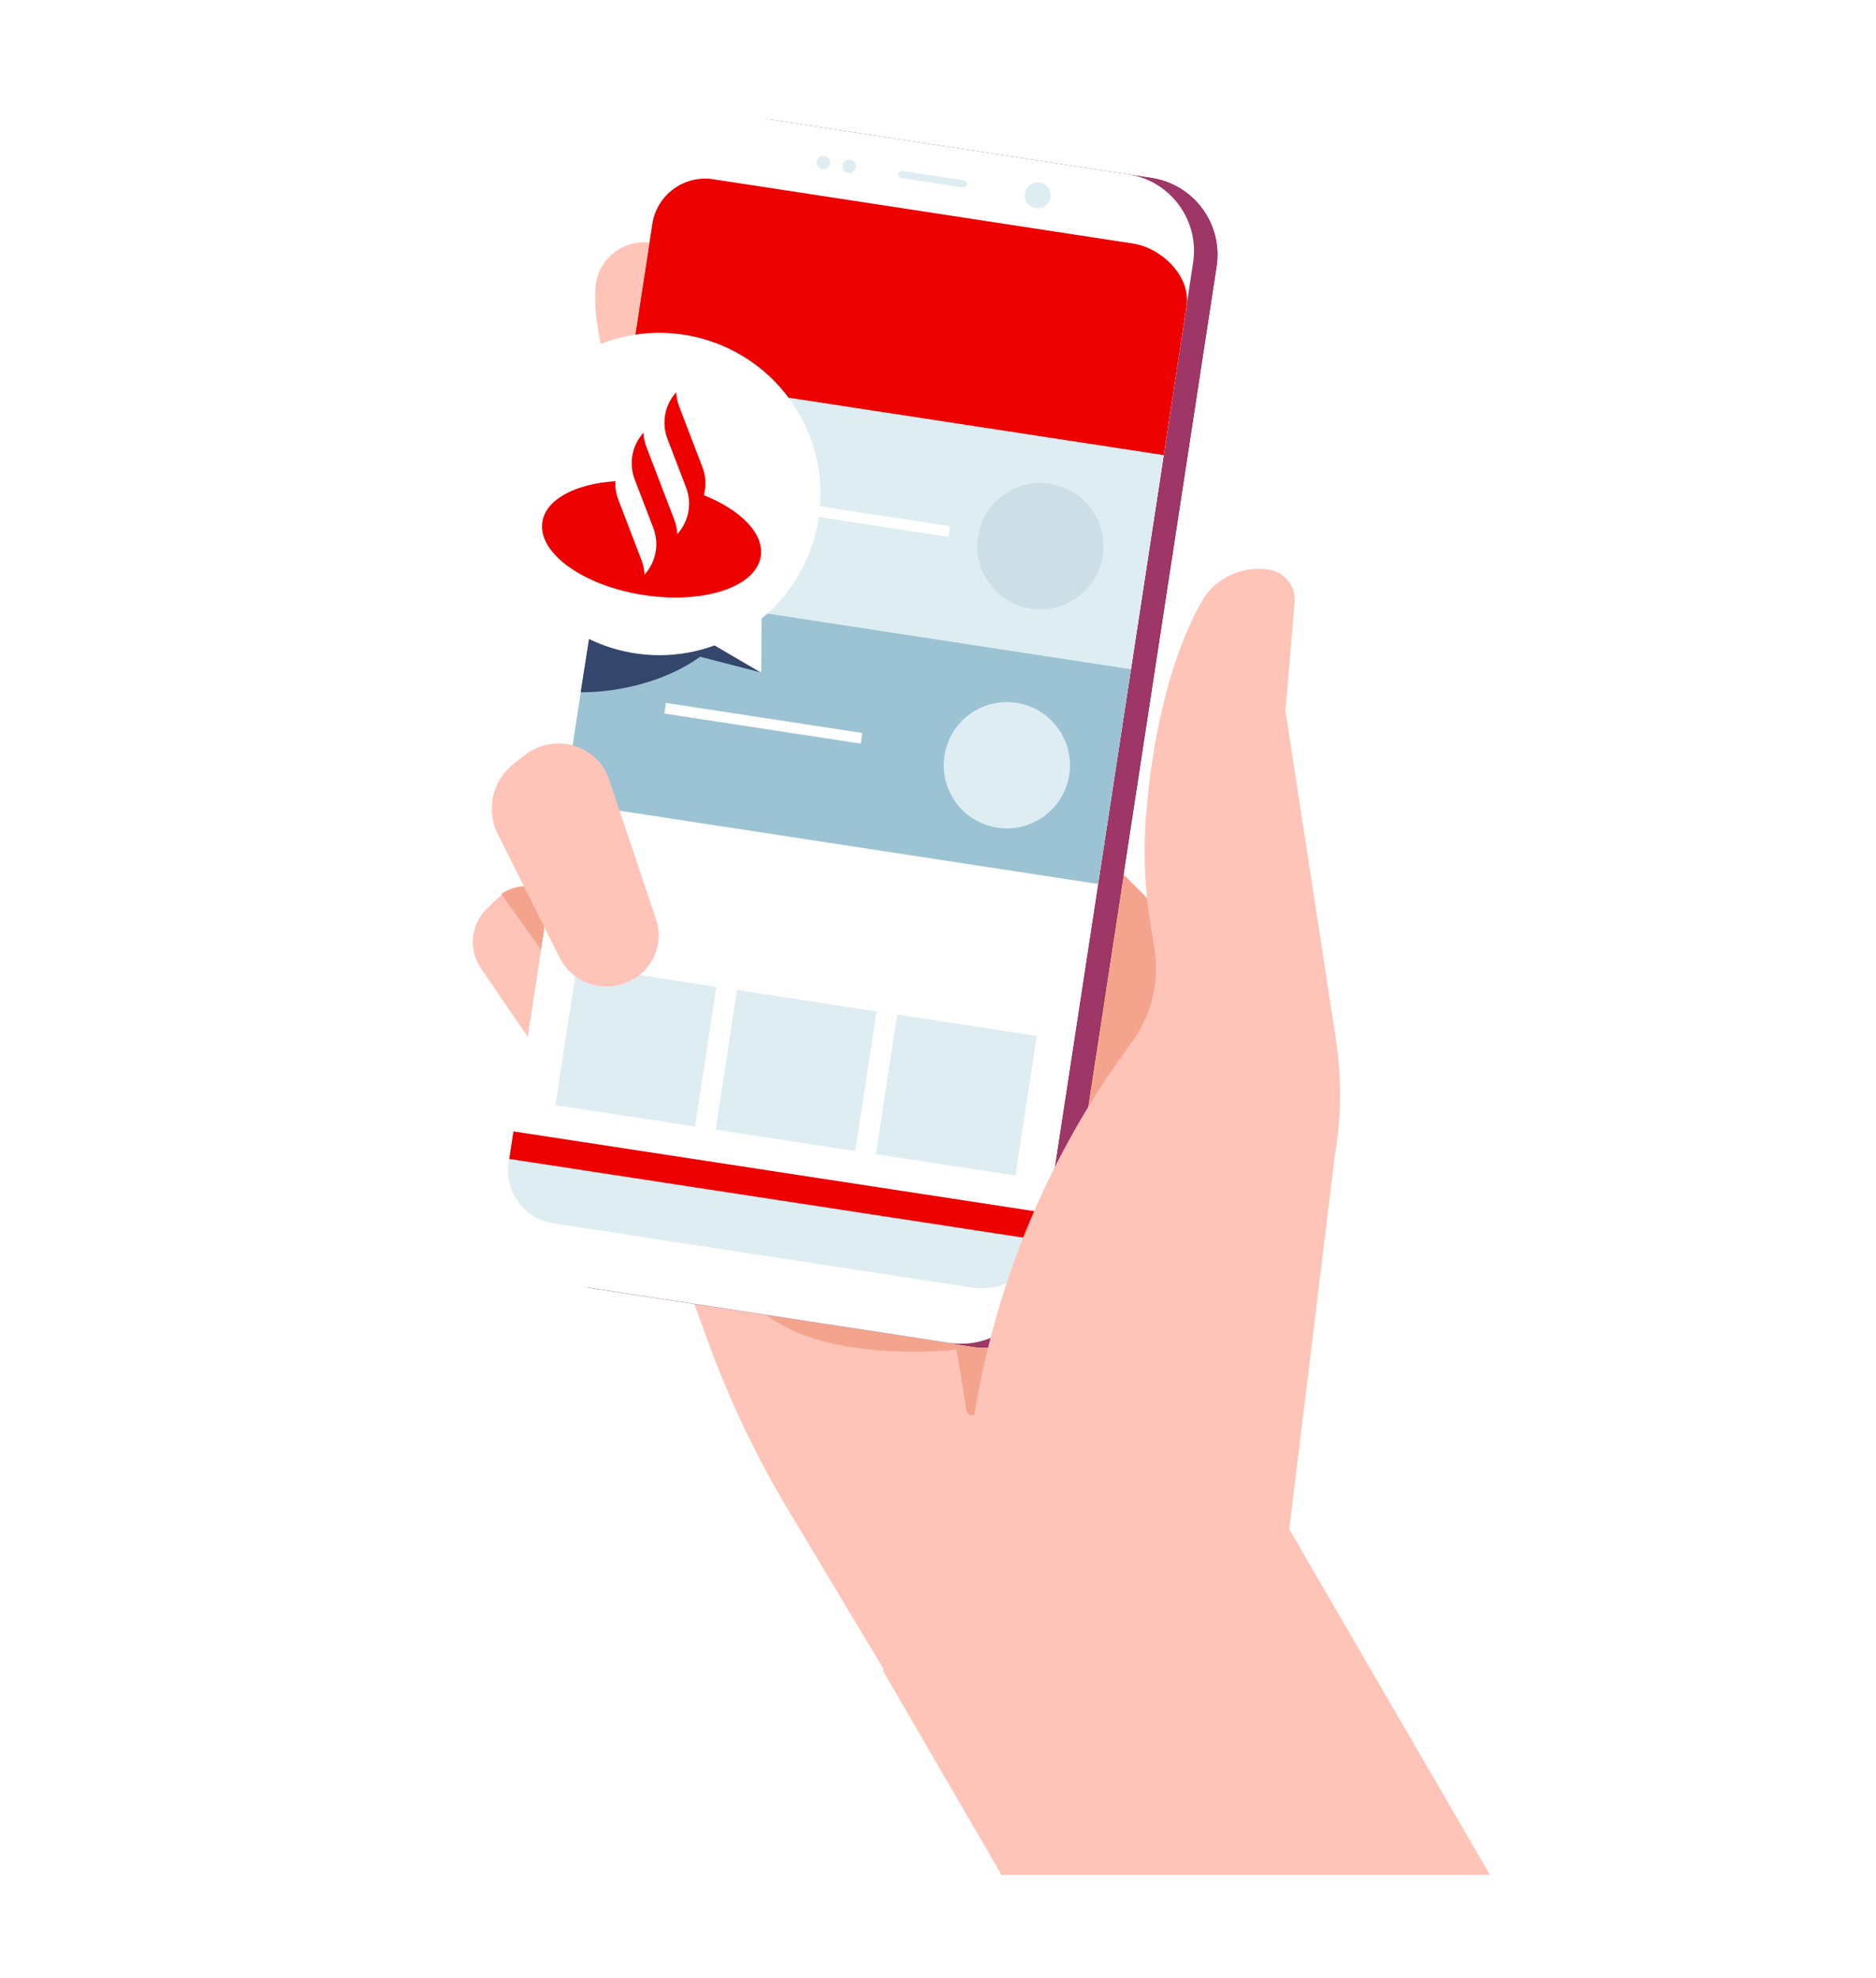 <svg width="167" height="176" viewBox="0 0 167 176" fill="none" xmlns="http://www.w3.org/2000/svg">
<rect width="167" height="176" fill="white"/>
<path fill-rule="evenodd" clip-rule="evenodd" d="M63.316 51.674L58.153 42.946C56.862 40.283 55.708 37.556 54.726 34.766C54.245 33.4 53.806 32.022 53.566 30.959C53.238 29.497 52.994 28.034 52.993 26.895L52.992 25.908C52.991 25.678 53.008 25.453 53.043 25.232C53.326 23.404 54.758 21.927 56.639 21.615C58.453 21.316 60.26 22.187 61.155 23.787L62.482 26.241L74.047 47.622C86.221 63.83 98.618 77.236 112.138 89.333L115.069 129.631L79.308 149.618L70.143 134.332C67.333 129.646 64.975 124.705 63.098 119.575L58.148 106.042L51.212 92.527L53.545 72.51C52.534 72.232 51.618 71.57 51.048 70.543C50.449 69.467 50.366 68.18 50.822 67.036L52.885 61.855C53.462 60.408 54.261 59.071 55.249 57.889L55.265 57.749C57.674 55.45 60.589 53.682 63.316 51.674Z" fill="#FFC4B8"/>
<path fill-rule="evenodd" clip-rule="evenodd" d="M53.693 95.701L53.63 95.736C51.891 96.711 49.67 96.204 48.558 94.576L42.805 86.152C41.677 84.5 41.891 82.306 43.316 80.889L44.057 80.154C44.235 79.977 44.424 79.821 44.623 79.686C46.561 78.363 49.357 78.997 50.434 81.177L54.346 89.111L55.224 90.891C56.086 92.637 55.418 94.734 53.693 95.701Z" fill="#FFC4B8"/>
<path fill-rule="evenodd" clip-rule="evenodd" d="M88.812 121.457C88.105 122.681 87.494 124.049 87.05 125.561C86.975 125.817 86.76 125.941 86.547 125.941C86.312 125.941 86.08 125.792 86.033 125.505L85.147 120.102C85.147 120.102 83.58 120.285 81.321 120.285C75.473 120.285 64.978 119.057 64.961 110.244C64.959 109.333 59.615 109.868 58.209 106.008L53.498 96.802L53.146 96.113L53.552 95.91L53.614 95.875C55.325 94.889 55.987 92.752 55.133 90.971L54.261 89.157L52.183 84.823L52.454 82.487L53.619 72.467L53.763 72.501L53.916 72.541L54.069 72.562L54.173 72.58L54.26 72.588L54.401 72.608L54.546 72.611L54.728 72.617L54.762 72.615L54.892 72.617L55.105 72.596L55.177 72.592L55.226 72.584L55.38 72.569L55.557 72.53L55.623 72.519L55.687 72.501L55.862 72.463L56.004 72.412L56.06 72.397L56.137 72.366L56.331 72.297L56.441 72.243L56.484 72.225L56.571 72.177L56.782 72.072L56.861 72.019L56.891 72.003L56.983 71.938L57.207 71.788L57.261 71.742L57.276 71.731L57.363 71.653L57.603 71.444L57.633 71.41L57.635 71.408L57.661 71.379L57.963 71.039L63.637 63.765L68.404 62.283L68.402 62.276L68.405 62.279L64.65 54.13C66.043 50.191 69.155 47.969 74.041 47.523L74.066 47.57C83.106 59.642 92.269 70.16 101.926 79.738L106.081 88.186C97.267 96.476 90.996 108.151 88.812 121.457ZM53.85 89.183H53.776C52.374 89.172 51.001 88.509 50.131 87.288L44.621 79.553H44.622C45.059 79.246 45.54 79.042 46.036 78.937C46.299 78.881 46.566 78.853 46.833 78.852H46.865C48.29 78.858 49.693 79.636 50.384 81.073L54.261 89.161C54.124 89.175 53.987 89.182 53.85 89.183Z" fill="#F4A48D"/>
<path fill-rule="evenodd" clip-rule="evenodd" d="M86.603 119.834L52.688 114.644C48.921 114.067 46.334 110.546 46.911 106.779L60.739 16.435C61.316 12.669 64.837 10.082 68.604 10.659L102.519 15.85C106.287 16.427 108.873 19.948 108.296 23.714L94.468 114.058C93.891 117.825 90.371 120.411 86.603 119.834Z" fill="#3B101C"/>
<path fill-rule="evenodd" clip-rule="evenodd" d="M84.522 119.516L50.605 114.324C46.839 113.748 44.252 110.227 44.829 106.461L58.657 16.116C59.234 12.35 62.755 9.763 66.522 10.34L100.437 15.531C104.204 16.108 106.791 19.629 106.214 23.395L92.386 113.739C91.809 117.506 88.288 120.092 84.522 119.516Z" fill="white"/>
<path fill-rule="evenodd" clip-rule="evenodd" d="M105.628 27.233L92.845 110.748C92.447 113.344 89.221 115.003 86.626 114.606L49.267 108.888C46.671 108.49 44.891 106.065 45.288 103.468L58.071 19.954C58.468 17.358 60.893 15.574 63.489 15.971L100.848 21.69C103.442 22.087 106.025 24.637 105.628 27.233Z" fill="white"/>
<path fill-rule="evenodd" clip-rule="evenodd" d="M93.514 17.573C93.418 18.2 92.831 18.631 92.204 18.535C91.576 18.439 91.146 17.852 91.241 17.225C91.338 16.597 91.924 16.166 92.552 16.262C93.179 16.358 93.61 16.945 93.514 17.573ZM76.187 14.92C76.137 15.247 75.831 15.472 75.505 15.422C75.177 15.372 74.952 15.066 75.003 14.739C75.053 14.412 75.358 14.187 75.686 14.237C76.013 14.287 76.237 14.593 76.187 14.92ZM73.891 14.569C73.841 14.896 73.535 15.12 73.209 15.07C72.881 15.02 72.657 14.715 72.707 14.387C72.757 14.06 73.063 13.836 73.389 13.886C73.717 13.936 73.941 14.242 73.891 14.569ZM85.714 16.701L80.223 15.86C80.048 15.834 79.928 15.671 79.955 15.497C79.982 15.322 80.145 15.203 80.319 15.229L85.811 16.07C85.985 16.097 86.105 16.26 86.078 16.434C86.052 16.608 85.889 16.728 85.714 16.701Z" fill="#DEEDF2"/>
<path fill-rule="evenodd" clip-rule="evenodd" d="M86.602 119.814L52.685 114.623C48.919 114.046 46.333 110.526 46.909 106.759L60.737 16.415C61.314 12.648 64.835 10.062 68.602 10.639L102.517 15.83C106.285 16.407 108.871 19.927 108.294 23.694L94.466 114.038C93.889 117.805 90.369 120.391 86.602 119.814Z" fill="#9E3667"/>
<path fill-rule="evenodd" clip-rule="evenodd" d="M84.518 119.496L50.602 114.304C46.835 113.728 44.249 110.207 44.825 106.44L58.653 16.096C59.23 12.33 62.751 9.743 66.518 10.32L100.433 15.511C104.2 16.087 106.787 19.609 106.21 23.375L92.382 113.719C91.805 117.486 88.284 120.072 84.518 119.496Z" fill="white"/>
<path fill-rule="evenodd" clip-rule="evenodd" d="M105.624 27.213L92.841 110.728C92.444 113.324 89.217 114.983 86.622 114.586L49.263 108.867C46.667 108.47 44.887 106.045 45.284 103.448L58.067 19.934C58.465 17.338 60.889 15.553 63.485 15.951L100.844 21.669C103.438 22.067 106.021 24.617 105.624 27.213Z" fill="white"/>
<path fill-rule="evenodd" clip-rule="evenodd" d="M93.264 107.963L92.84 110.727C92.818 110.866 92.79 111.002 92.752 111.134C92.1 113.494 89.077 114.962 86.622 114.586L49.263 108.867C46.974 108.517 45.318 106.591 45.233 104.359C45.221 104.059 45.236 103.755 45.284 103.447L45.707 100.683L93.264 107.963Z" fill="#DEEDF2"/>
<path fill-rule="evenodd" clip-rule="evenodd" d="M93.264 107.963L92.84 110.727C92.818 110.866 92.79 111.002 92.752 111.134L92.727 111.131L92.839 110.402L45.333 103.131L45.707 100.683L93.264 107.963Z" fill="#EC0000"/>
<path fill-rule="evenodd" clip-rule="evenodd" d="M63.773 87.82L51.348 85.918L49.446 98.343L61.871 100.245L63.773 87.82ZM78.034 90.003L65.609 88.101L63.708 100.526L76.132 102.428L78.034 90.003ZM79.87 90.284L92.295 92.186L90.394 104.611L77.968 102.709L79.87 90.284Z" fill="#DEEDF2"/>
<path fill-rule="evenodd" clip-rule="evenodd" d="M93.51 17.552C93.414 18.18 92.827 18.611 92.2 18.514C91.572 18.419 91.142 17.832 91.237 17.204C91.334 16.577 91.921 16.146 92.548 16.242C93.175 16.338 93.606 16.924 93.51 17.552ZM76.183 14.9C76.133 15.227 75.828 15.452 75.501 15.402C75.174 15.351 74.948 15.046 74.999 14.719C75.049 14.391 75.355 14.167 75.682 14.217C76.009 14.267 76.233 14.573 76.183 14.9ZM73.887 14.549C73.837 14.875 73.531 15.1 73.205 15.05C72.877 15 72.653 14.694 72.703 14.367C72.753 14.04 73.059 13.816 73.386 13.866C73.713 13.916 73.937 14.222 73.887 14.549ZM85.71 16.681L80.219 15.84C80.044 15.814 79.925 15.651 79.951 15.476C79.978 15.302 80.141 15.183 80.315 15.209L85.807 16.05C85.981 16.077 86.101 16.239 86.074 16.414C86.048 16.588 85.885 16.708 85.71 16.681Z" fill="#DEEDF2"/>
<path fill-rule="evenodd" clip-rule="evenodd" d="M105.625 27.213L103.591 40.504L56.034 33.225L58.068 19.935C58.465 17.338 60.89 15.554 63.486 15.951L100.845 21.67C103.439 22.067 106.022 24.617 105.625 27.213Z" fill="#EC0000"/>
<path fill-rule="evenodd" clip-rule="evenodd" d="M61.29 28.907L70.151 30.263L70.005 31.21L61.144 29.854L61.29 28.907ZM61.042 30.52L86.52 34.42L86.375 35.367L60.897 31.467L61.042 30.52Z" fill="#EC0000"/>
<path fill-rule="evenodd" clip-rule="evenodd" d="M100.663 59.648L53.107 52.369L56.032 33.261L103.587 40.54L100.663 59.648Z" fill="#DEEDF2"/>
<path fill-rule="evenodd" clip-rule="evenodd" d="M98.166 49.451C97.696 52.519 94.829 54.625 91.761 54.155C88.694 53.686 86.587 50.818 87.056 47.751C87.527 44.683 90.394 42.577 93.462 43.047C96.529 43.516 98.635 46.383 98.166 49.451Z" fill="#CEDEE7"/>
<path fill-rule="evenodd" clip-rule="evenodd" d="M84.563 46.825L59.084 42.926L58.939 43.872L84.418 47.772L84.563 46.825Z" fill="white"/>
<path fill-rule="evenodd" clip-rule="evenodd" d="M100.68 59.556L97.755 78.665L50.2 71.385L51.526 62.72L51.955 59.908L53.125 52.277L60.88 53.465L61.831 53.611L63.796 53.91L63.886 53.924L100.68 59.556Z" fill="#9BC3D3"/>
<path fill-rule="evenodd" clip-rule="evenodd" d="M95.183 68.948C94.714 72.016 91.846 74.122 88.779 73.652C85.711 73.183 83.605 70.315 84.074 67.248C84.544 64.18 87.411 62.074 90.479 62.543C93.547 63.013 95.653 65.88 95.183 68.948Z" fill="#DEEDF2"/>
<path fill-rule="evenodd" clip-rule="evenodd" d="M76.76 65.225L59.283 62.55L59.138 63.497L76.615 66.172L76.76 65.225Z" fill="white"/>
<path fill-rule="evenodd" clip-rule="evenodd" d="M62.326 58.441C59.386 60.575 55.22 61.617 51.689 61.605L52.093 59.053L53.191 52.129L60.227 53.245L63.852 54.155L66.197 54.526L66.271 54.423L66.304 54.543L67.786 59.854L62.326 58.441L62.326 58.441Z" fill="#34466B"/>
<path fill-rule="evenodd" clip-rule="evenodd" d="M63.609 57.436C57.157 59.799 49.754 57.234 46.235 51.066C42.312 44.185 44.708 35.426 51.589 31.503C58.469 27.579 67.228 29.975 71.152 36.855C74.669 43.024 73.108 50.702 67.789 55.053L67.767 59.87L63.609 57.436Z" fill="white"/>
<path fill-rule="evenodd" clip-rule="evenodd" d="M62.657 44.066C62.875 43.257 62.84 42.386 62.531 41.578L62.116 40.495L60.457 36.165C60.299 35.752 60.213 35.324 60.195 34.895L60.043 35.083L60.043 35.083C59.141 36.198 58.901 37.71 59.414 39.05L59.414 39.051L61.135 43.543L61.131 43.542C61.566 44.84 61.31 46.277 60.444 47.348L60.291 47.537C60.274 47.108 60.188 46.678 60.03 46.266L60.185 46.672L58.786 43.018L57.504 39.673L57.542 39.771C57.384 39.358 57.297 38.929 57.28 38.5L57.127 38.688C56.225 39.803 55.986 41.316 56.498 42.655L56.499 42.656L56.552 42.797L57.742 45.903L57.743 45.904L58.158 46.986C58.67 48.325 58.431 49.838 57.529 50.954L57.377 51.142C57.359 50.713 57.272 50.284 57.114 49.871L57.27 50.277L55.041 44.459L55.04 44.458C54.837 43.927 54.753 43.369 54.781 42.819C51.252 43.05 48.601 44.415 48.28 46.438C47.846 49.178 51.846 52.087 57.215 52.938C62.583 53.788 67.286 52.257 67.72 49.517C68.041 47.494 65.941 45.377 62.657 44.066Z" fill="#EC0000"/>
<path fill-rule="evenodd" clip-rule="evenodd" d="M46.76 67.163L45.759 67.938C43.827 69.434 43.224 72.052 44.31 74.218L49.849 85.265C50.919 87.4 53.494 88.35 55.731 87.437L55.811 87.405C58.028 86.499 59.161 84.068 58.408 81.828L54.224 69.369C53.19 66.29 49.354 65.156 46.76 67.163Z" fill="#FFC4B8"/>
<path fill-rule="evenodd" clip-rule="evenodd" d="M88.451 141.365L87.811 140.049C87.102 138.597 86.602 137.064 86.32 135.49C86.033 133.917 85.966 132.307 86.122 130.699C86.82 123.496 88.544 116.461 91.216 109.796C93.499 104.103 96.472 98.682 100.094 93.657L100.83 92.635C102.519 90.288 103.218 87.378 102.778 84.525L102.351 81.781C101.819 78.329 101.746 74.824 102.14 71.354C102.14 71.354 102.867 60.559 107.091 53.328C107.677 52.324 108.603 51.597 109.623 51.138C110.644 50.677 111.796 50.507 112.95 50.684C113.404 50.754 113.814 50.931 114.158 51.188C114.889 51.728 115.327 52.62 115.244 53.58L114.448 63.012L114.428 63.256L118.917 92.47C119.443 95.899 119.411 99.387 118.825 102.805L116.623 120.882L114.769 136.084L114.77 136.085L125.34 154.283L132.639 166.85H89.157L79.125 149.581L78.959 149.294L78.576 148.634L88.167 141.575L88.451 141.365L88.451 141.365Z" fill="#FFC4B8"/>
</svg>
